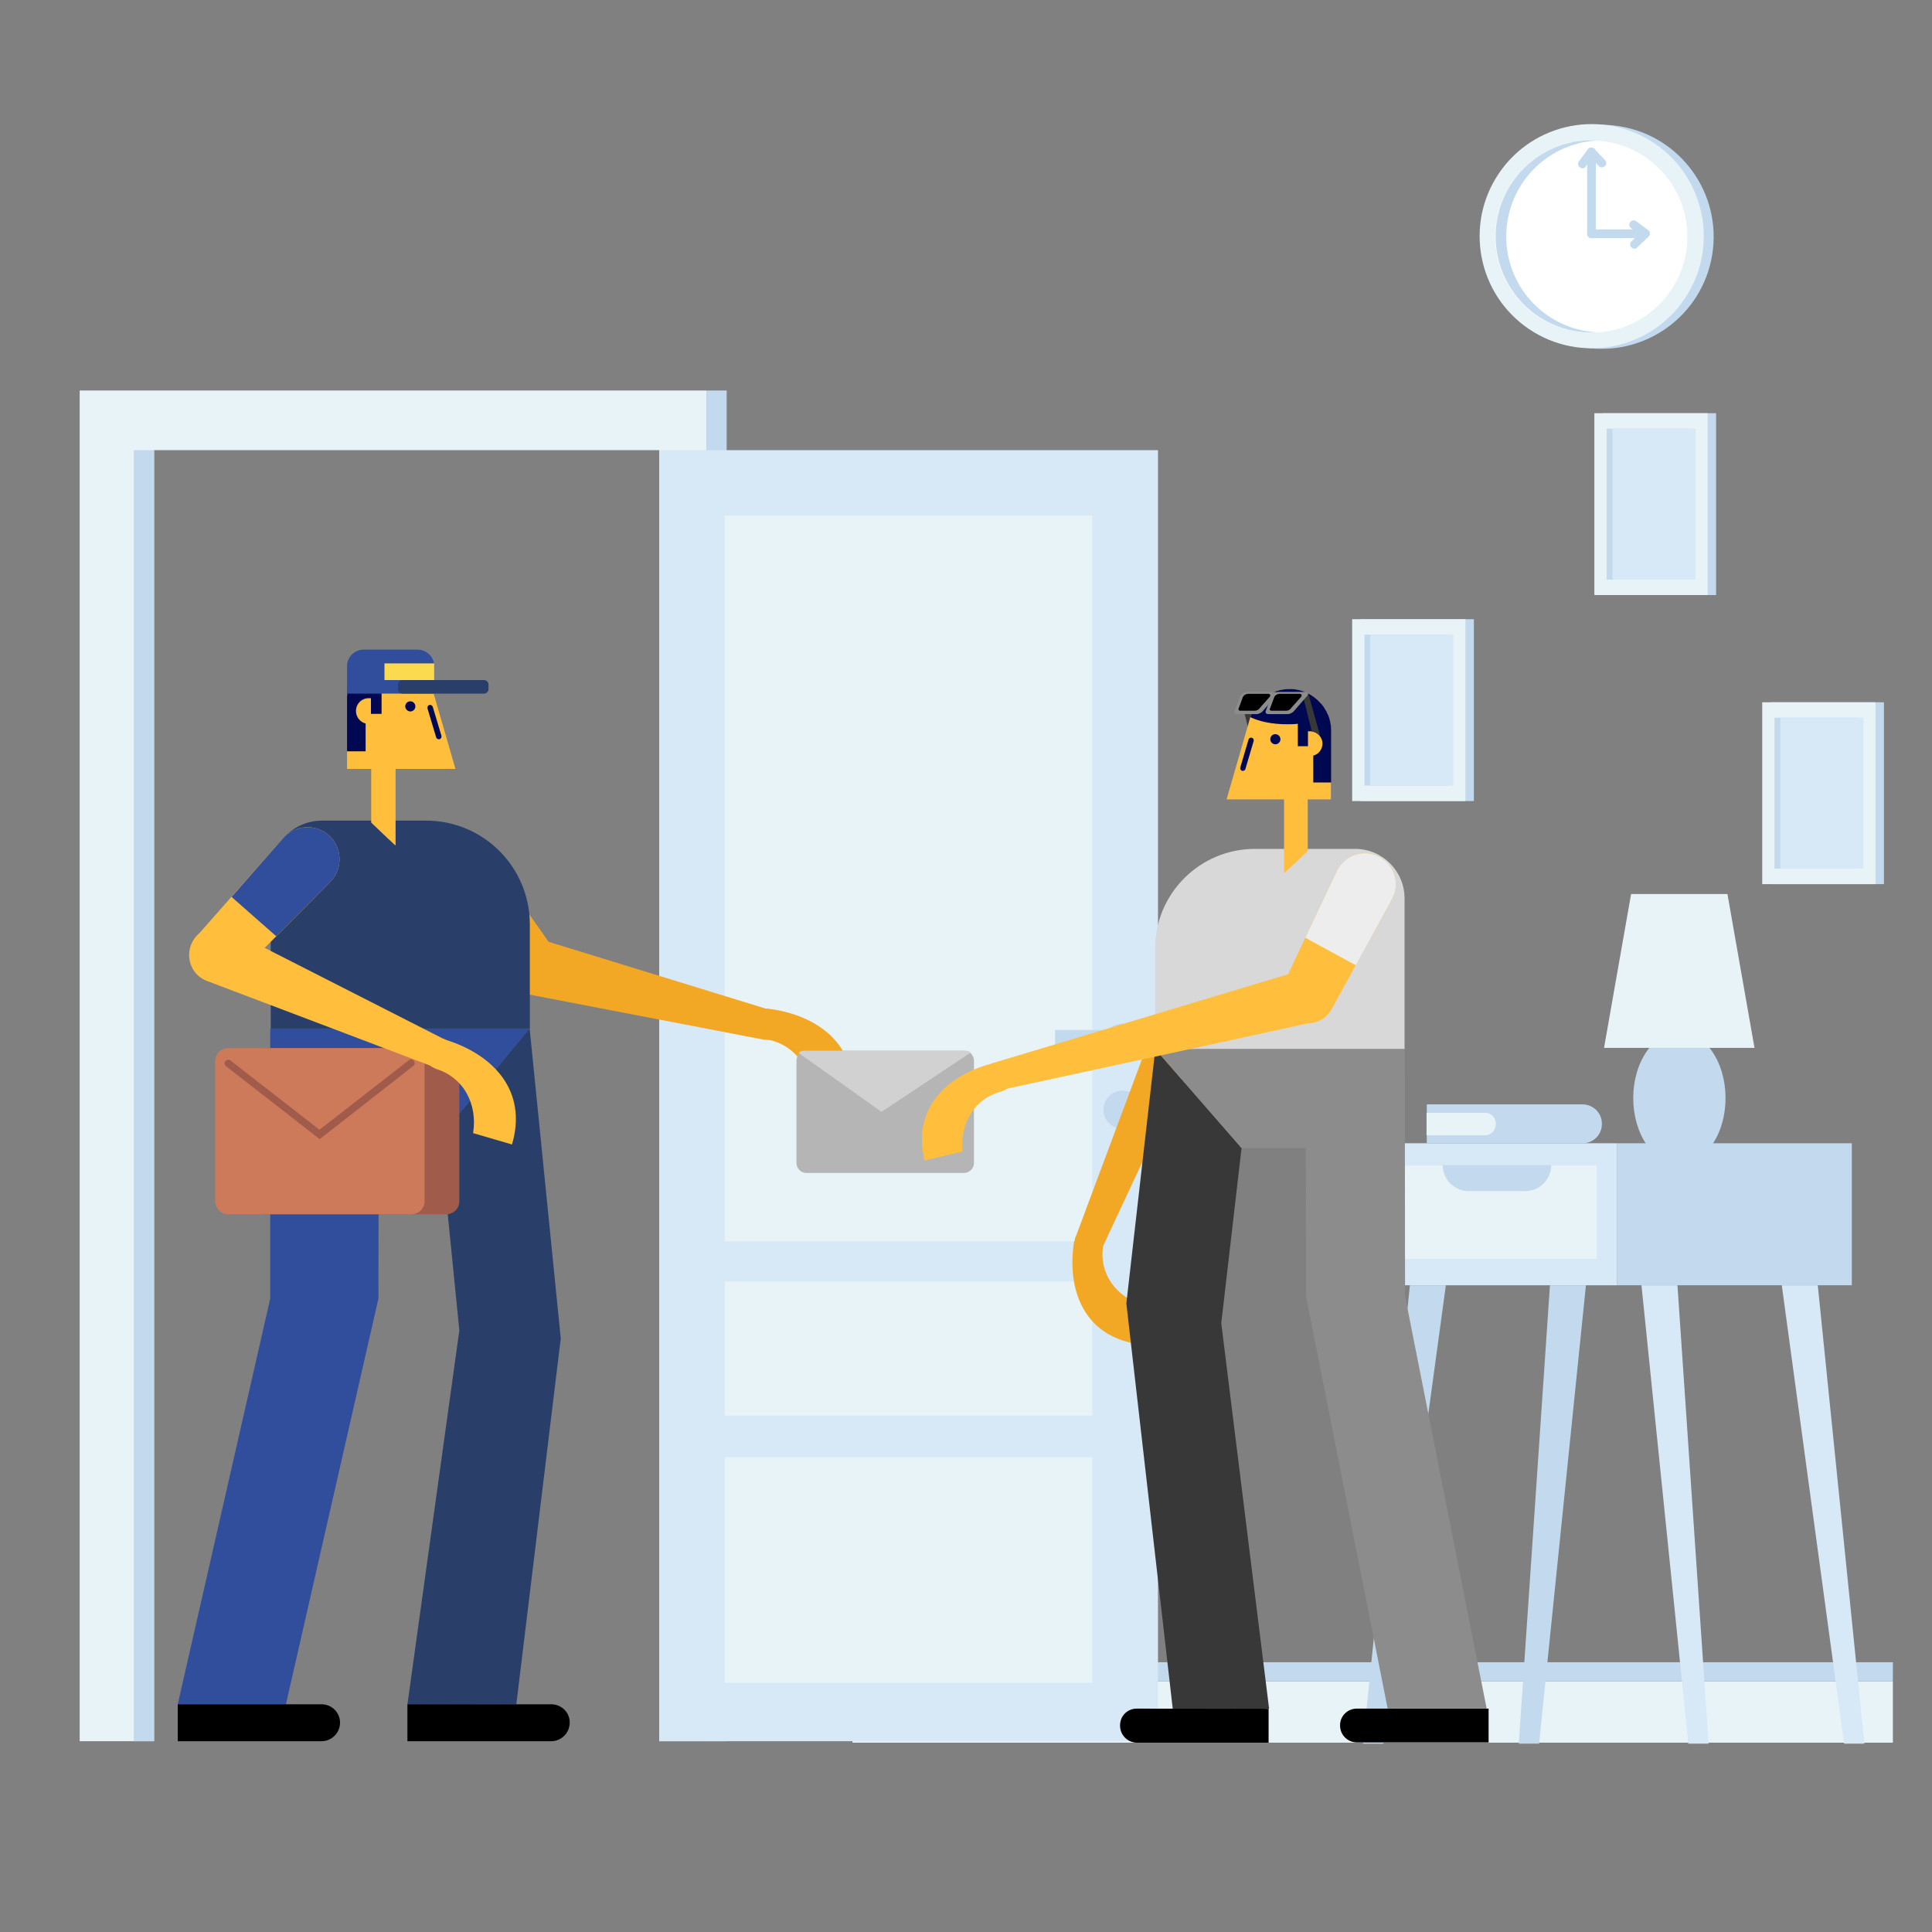 <?xml version="1.0" encoding="utf-8"?>
<!-- Generator: Adobe Illustrator 23.0.0, SVG Export Plug-In . SVG Version: 6.00 Build 0)  -->
<svg version="1.1" id="Capa_1" xmlns="http://www.w3.org/2000/svg" xmlns:xlink="http://www.w3.org/1999/xlink" x="0px" y="0px"
	 viewBox="0 0 800 800" enable-background="new 0 0 800 800" xml:space="preserve">
<rect x="0" y="0" width="800" height="800" fill="#808080" stroke="none"/>
<g>
	<g>
		<rect x="353" y="696.2" fill="#E8F3F7" width="430.8" height="25.4"/>
		<rect x="353" y="688.3" fill="#C3D9ED" width="430.8" height="7.9"/>
		<g>
			
				<ellipse transform="matrix(0.158 -0.987 0.987 0.158 461.865 737.378)" fill="#C3D9ED" cx="663.4" cy="97.8" rx="46.4" ry="46.4"/>
			
				<ellipse transform="matrix(0.561 -0.828 0.828 0.561 208.469 588.501)" fill="#E8F3F7" cx="658.9" cy="97.8" rx="46.4" ry="46.4"/>
			
				<ellipse transform="matrix(0.707 -0.707 0.707 0.707 123.771 494.676)" fill="#FFFFFF" cx="659" cy="97.9" rx="39.8" ry="39.8"/>
			<path fill="#C3D9ED" d="M623.7,97.9c0-21.2,16.6-38.6,37.6-39.7c-0.7,0-1.5-0.1-2.2-0.1c-22,0-39.8,17.8-39.8,39.8
				c0,22,17.8,39.8,39.8,39.8c0.7,0,1.5,0,2.2-0.1C640.3,136.5,623.7,119.2,623.7,97.9z"/>
			<path fill="#C3D9ED" d="M680.4,98.6H659c-1,0-1.8-0.8-1.8-1.8c0-1,0.8-1.8,1.8-1.8h21.3c1,0,1.8,0.8,1.8,1.8
				C682.2,97.8,681.4,98.6,680.4,98.6z"/>
			<path fill="#C3D9ED" d="M676.8,103c-0.5,0-0.9-0.2-1.3-0.6c-0.7-0.7-0.7-1.9,0.1-2.5l3.1-2.9l-3.3-2.5c-0.8-0.6-1-1.7-0.4-2.5
				c0.6-0.8,1.7-1,2.5-0.4l5,3.7c0.4,0.3,0.7,0.8,0.7,1.3c0,0.5-0.2,1-0.6,1.4l-4.6,4.4C677.7,102.8,677.2,103,676.8,103z"/>
			<path fill="#C3D9ED" d="M659,98.6c-1,0-1.8-0.8-1.8-1.8V62.9c0-1,0.8-1.8,1.8-1.8s1.8,0.8,1.8,1.8v33.9
				C660.8,97.8,660,98.6,659,98.6z"/>
			<path fill="#C3D9ED" d="M655.3,69.7c-0.4,0-0.7-0.1-1.1-0.4c-0.8-0.6-1-1.7-0.4-2.5l3.7-5c0.3-0.4,0.8-0.7,1.3-0.7
				c0.5,0,1,0.2,1.4,0.6l4.4,4.6c0.7,0.7,0.7,1.9-0.1,2.5c-0.7,0.7-1.9,0.7-2.5-0.1l-2.9-3.1l-2.5,3.3
				C656.4,69.5,655.9,69.7,655.3,69.7z"/>
		</g>
		<g>
			<rect x="563.4" y="256.4" fill="#C3D9ED" width="46.9" height="75.3"/>
			<rect x="559.9" y="256.4" fill="#E8F3F7" width="46.9" height="75.3"/>
			<rect x="565" y="262.8" fill="#C3D9ED" width="34.4" height="62.5"/>
			<rect x="567.4" y="262.8" fill="#D7E8F7" width="34.4" height="62.5"/>
		</g>
		<g>
			<rect x="663.7" y="171.1" fill="#C3D9ED" width="46.9" height="75.3"/>
			<rect x="660.2" y="171.1" fill="#E8F3F7" width="46.9" height="75.3"/>
			<rect x="665.3" y="177.5" fill="#C3D9ED" width="34.4" height="62.5"/>
			<rect x="667.7" y="177.5" fill="#D7E8F7" width="34.4" height="62.5"/>
		</g>
		<g>
			<rect x="733.2" y="290.8" fill="#C3D9ED" width="46.9" height="75.3"/>
			<rect x="729.7" y="290.8" fill="#E8F3F7" width="46.9" height="75.3"/>
			<rect x="734.8" y="297.2" fill="#C3D9ED" width="34.4" height="62.5"/>
			<rect x="737.2" y="297.2" fill="#D7E8F7" width="34.4" height="62.5"/>
		</g>
		<g>
			<path fill="#C3D9ED" d="M714.5,454.7c0,15.2-8.6,27.4-19.1,27.4c-10.6,0-19.1-12.3-19.1-27.4c0-15.2,8.6-27.4,19.1-27.4
				C705.9,427.2,714.5,439.5,714.5,454.7"/>
			<path fill="#E8F3F7" d="M726.5,433.9h-62.3l11.2-63.7h39.9L726.5,433.9z"/>
			<path fill="#D7E8F7" d="M569.6,532.2h99.9v-58.8h-99.9V532.2z"/>
			<path fill="#E8F3F7" d="M578.5,521.3h82.6v-38.7h-82.6V521.3z"/>
			<path fill="#C3D9ED" d="M572.8,722h-8.4l19.4-189.8h14.9L572.8,722z"/>
			<path fill="#C3D9ED" d="M637.3,722h-8.4l12.9-189.8h14.9L637.3,722z"/>
			<path fill="#D7E8F7" d="M707.5,722h-8.4l-19.4-189.8h14.9L707.5,722z"/>
			<path fill="#D7E8F7" d="M772,722h-8.4l-25.8-189.8h14.9L772,722z"/>
			<path fill="#C3D9ED" d="M669.5,532.2h97.3v-58.8h-97.3V532.2z"/>
			<path fill="#C3D9ED" d="M642.3,482.5L642.3,482.5c0,5.9-4.8,10.7-10.7,10.7h-23.5c-5.9,0-10.7-4.8-10.7-10.7H642.3z"/>
			<path fill="#C3D9ED" d="M663.3,465.2v0.3c0,4.3-3.5,7.9-7.9,7.9h-64.6v-16.1h64.6C659.8,457.4,663.3,460.9,663.3,465.2"/>
			<path fill="#E8F3F7" d="M619.4,465.3v0.2c0,2.5-2,4.6-4.6,4.6h-24c-0.1,0-0.1,0-0.1-0.1v-9.1c0-0.1,0-0.1,0.1-0.1h24
				C617.4,460.7,619.4,462.8,619.4,465.3"/>
		</g>
		<g>
			<path fill="#E8F3F7" d="M33,721h30.8V186.4H273V721h19.5V161.7H33V721z"/>
			<path fill="#C3D9ED" d="M292.5,721h8.4V161.7h-8.4V721z"/>
			<path fill="#C3D9ED" d="M55.4,721h8.4V186.4h-8.4V721z"/>
			<g>
				<path fill="#D7E8F7" d="M479.5,721H273V186.4h206.5V721z"/>
				<path fill="#E8F3F7" d="M452.3,514H300.1V213.5h152.2V514z"/>
				<path fill="#E8F3F7" d="M452.3,696.8H300.1v-93.4h152.2V696.8z"/>
				<path fill="#E8F3F7" d="M452.3,586.2H300.1v-55.5h152.2V586.2z"/>
				<path fill="#C3D9ED" d="M436.9,426.5h22c1.4-1.6,3.5-2.6,5.9-2.6c4.4,0,7.9,3.5,7.9,7.9c0,4.4-3.5,7.9-7.9,7.9
					c-2.3,0-4.4-1-5.9-2.6h-22V426.5z"/>
				<path fill="#C3D9ED" d="M456.9,459.5c0,4.4,3.5,7.9,7.9,7.9s7.9-3.5,7.9-7.9c0-4.4-3.5-7.9-7.9-7.9S456.9,455.2,456.9,459.5"/>
			</g>
		</g>
		<path d="M561.8,707.5c0,0,54.6,0,54.6,0v14c0,0-54.5,0-54.5,0c-3.9,0-7-3.1-7-7C554.8,710.7,557.9,707.5,561.8,707.5z"/>
	</g>
	<g>
		<g>
			<g>
				<path fill="#F2A825" d="M197.2,347.8c-4.6-5.7-13-6.6-18.7-2c-5.7,4.6-6.6,13-2,18.7l33.9,42.1c4,5,11.4,5.8,16.4,1.8
					c5-4,5.8-11.4,1.8-16.4c0,0-0.1-0.1-0.1-0.1C228.5,391.7,197.6,348.2,197.2,347.8z"/>
				<path fill="#304E9C" d="M216.1,374.3c-8.7-12.2-18.7-26.3-18.9-26.5c-4.6-5.7-13-6.6-18.7-2c-5.7,4.6-6.6,13-2,18.7l20.4,25.3
					L216.1,374.3z"/>
			</g>
			<g>
				<g>
					<g>
						<g>
							<path fill="#F2A825" d="M209.5,398.2c1.1-6.4,7.2-10.6,13.5-9.5l95.9,29.5l0,0c0,0,0.1,0,0.1,0c3.4,0.6,5.6,3.8,5.1,7.2
								s-3.8,5.6-7.2,5.1c0,0-0.1,0-0.1,0l0,0.1c0,0-97.2-18.7-97.8-18.8C212.7,410.6,208.4,404.6,209.5,398.2z"/>
						</g>
					</g>
				</g>
				<path fill="#F2A825" d="M317.4,417.8c-3.4-0.3-6.4,2.1-6.7,5.5s2,6.4,5.4,6.8l0,0.1c12.3,1.4,19.8,11.6,20,23.6l16.7,1.9
					c2.8-23.4-14.7-35.7-35.3-38.1L317.4,417.8z"/>
			</g>
		</g>
		<polygon fill="#293E68" points="219.3,425.8 182.2,470.7 190.2,550.9 168.7,705.8 213.8,705.7 232.2,554.2 		"/>
		<polygon fill="#304E9C" points="111.9,425.9 111.9,537.7 73.6,705.7 118.4,705.7 156.7,537.7 156.8,470.7 182.2,470.7 
			219.3,425.9 		"/>
		<path d="M133.3,705.7c0,0-59.7,0-59.7,0v15.3c0,0,59.5,0,59.5,0c4.2,0,7.7-3.4,7.7-7.7C140.8,709.2,137.5,705.8,133.3,705.7z"/>
		<path d="M228.4,705.7c0,0-59.7,0-59.7,0v15.3c0,0,59.5,0,59.5,0c4.2,0,7.7-3.4,7.7-7.7C236,709.2,232.6,705.8,228.4,705.7z"/>
		<path fill="#293E68" d="M176.4,339.8h-42.9l0,0c0,0-0.1,0-0.1,0c-11.8,0-21.3,9.5-21.3,21.3v64.8h107.3v-43.2
			C219.3,358.9,200.1,339.8,176.4,339.8z"/>
		<path fill="#FFBE3B" d="M188.6,318.4l-10.3-35.6l0,0c-2.4-6.9-9-11.9-16.8-11.9c-9.8,0-17.8,8-17.8,17.8v29.7h10v22.2
			c0,0,10.1,9.7,10.1,9.5v-31.7H188.6z"/>
		<path fill="#000851" d="M169.9,290.4c-1.2,0-2.1,1-2.1,2.1s1,2.1,2.1,2.1c1.2,0,2.1-1,2.1-2.1S171.1,290.4,169.9,290.4z"/>
		<path fill="#000851" d="M182.8,304.7l-3.6-12c-0.2-0.6-0.8-0.9-1.4-0.8c-0.6,0.2-0.9,0.8-0.8,1.4l3.6,12c0.1,0.5,0.6,0.8,1.1,0.8
			c0.1,0,0.2,0,0.3,0C182.6,305.9,182.9,305.3,182.8,304.7z"/>
		<path fill="#000851" d="M178.3,282.8L178.3,282.8c-2.5-6.9-9-11.9-16.8-11.9c-5.3,0-10,2.3-13.3,6h0c-0.1,0.1-0.1,0.2-0.2,0.3
			c-0.2,0.2-0.4,0.4-0.5,0.7c-0.4,0.5-0.8,1.1-1.1,1.6c-0.1,0.2-0.2,0.3-0.3,0.5c-0.3,0.5-0.6,1.1-0.8,1.6c0,0.1-0.1,0.2-0.2,0.3
			c0,0,0,0,0,0c-0.9,2.1-1.4,4.4-1.4,6.8v22.4h7.7v-11.5c-2.3-0.6-4-2.7-4-5.2c0-3,2.4-5.3,5.3-5.3h0.9v6.5h4.4V286
			c1.5,0.2,3.1,0.3,4.7,0.3c6.1,0,11.6-1.2,15.6-3.1L178.3,282.8z"/>
		<path fill="#304E9C" d="M179.8,275.8c0-3.7-3.1-6.8-6.9-6.8h-22.3c-3.8,0-6.9,3.1-6.9,6.8c0,0.2,0,11.4,0,11.4h36.1
			C179.8,287.3,179.8,276,179.8,275.8z"/>
		<path fill="#293E68" d="M200.4,281.6h-33.7c-1.1,0-1.9,0.9-1.9,1.9v1.8c0,1.1,0.9,1.9,1.9,1.9h33.7c1.1,0,1.9-0.9,1.9-1.9v-1.8
			C202.3,282.5,201.5,281.6,200.4,281.6z"/>
		<g>
			<path fill="#FFBE3B" d="M137.3,364.6c4.8-5.5,4.3-13.9-1.2-18.8c-5.5-4.8-13.9-4.3-18.8,1.2l-35.7,40.5
				c-4.3,4.8-3.8,12.2,1.1,16.5c4.8,4.3,12.2,3.8,16.5-1.1c0,0,0.1-0.1,0.1-0.1C99.3,402.9,137,365,137.3,364.6z"/>
			<path fill="#304E9C" d="M114.4,387.7c10.5-10.6,22.7-22.9,22.9-23.1c4.8-5.5,4.3-13.9-1.2-18.8c-5.5-4.8-13.9-4.3-18.8,1.2
				l-21.4,24.4L114.4,387.7z"/>
		</g>
		<g>
			<path fill="#A05B4B" d="M184.8,502.8h-75.9c-3,0-5.4-2.4-5.4-5.4v-58c0-3,2.4-5.4,5.4-5.4h75.9c3,0,5.4,2.4,5.4,5.4v58
				C190.2,500.4,187.8,502.8,184.8,502.8z"/>
			<path fill="#CC7A5A" d="M170.4,502.8H94.5c-3,0-5.4-2.4-5.4-5.4v-58c0-3,2.4-5.4,5.4-5.4h75.9c3,0,5.4,2.4,5.4,5.4v58
				C175.8,500.4,173.4,502.8,170.4,502.8z"/>
			<path fill="#A05B4B" d="M132.4,471.7l-38.8-30.2c-0.7-0.5-0.8-1.5-0.3-2.1s1.5-0.8,2.1-0.3l36.9,28.7l37-28.8
				c0.7-0.5,1.6-0.4,2.1,0.3c0.5,0.7,0.4,1.6-0.3,2.1L132.4,471.7z"/>
		</g>
		<g>
			<g>
				<g>
					<g>
						<path fill="#FFBE3B" d="M79,391.5c2.2-6.1,8.9-9.2,14.9-7l89.4,45.5l0,0c0,0,0.1,0,0.1,0c3.2,1.2,4.9,4.7,3.7,7.9
							c-1.2,3.2-4.7,4.9-7.9,3.7c0,0-0.1,0-0.1-0.1l0,0.1c0,0-92.5-35.1-93.1-35.3C80,404.3,76.8,397.6,79,391.5z"/>
					</g>
				</g>
			</g>
			<path fill="#FFBE3B" d="M183.7,430.5c-3.3-0.9-6.6,1-7.6,4.2s0.9,6.6,4.1,7.7l0,0.1c11.9,3.5,17.6,14.8,15.7,26.7l16.1,4.7
				c6.7-22.6-8.3-37.7-28.3-43.6L183.7,430.5z"/>
		</g>
		<rect x="159.2" y="274.7" fill="#FCDA4F" width="20.6" height="6.9"/>
	</g>
	<g>
		<path fill="#B5B5B5" d="M399.2,485.7h-65.3c-2.3,0-4.1-1.9-4.1-4.1v-42.4c0-2.3,1.9-4.1,4.1-4.1h65.3c2.3,0,4.1,1.9,4.1,4.1v42.4
			C403.3,483.8,401.4,485.7,399.2,485.7z"/>
		<path fill="#D1D1D1" d="M365,460.4l37-24.6c-0.5-0.4-1.2-0.7-1.9-0.7h-67.3c-0.8,0-1.6,0.3-2.1,0.9L365,460.4z"/>
	</g>
	<g>
		<g>
			<g>
				<path fill="#F2A825" d="M505.7,384.4c-5.7-2.4-12.3,0.2-14.8,5.9l-45.3,121.4l0,0c0,0,0,0.1-0.1,0.1c-1.3,3,0.1,6.6,3.2,7.8
					s6.6-0.1,7.8-3.2c0,0,0-0.1,0-0.1l0.1,0c0,0,54.6-116.8,54.9-117.3C514.1,393.5,511.4,386.8,505.7,384.4z"/>
			</g>
			<path fill="#F2A825" d="M445,513.9c0.6-3.2,3.6-5.3,6.8-4.8s5.4,3.5,4.9,6.7l0.1,0c-1.9,11.8,5.6,21.4,16.7,24.7l-2.6,16
				c-22.4-3.5-29.3-22.9-26.1-42.7L445,513.9z"/>
		</g>
		<path fill="#383838" d="M520.7,305l-4.9-17.7l-2.2,1.2l3.6,14.4C518.6,303.1,519.8,303.8,520.7,305z"/>
		<path fill="#D8D8D8" d="M519.7,351.5H561l0,0c0,0,0.1,0,0.1,0c11.3,0,20.5,9.2,20.5,20.5v62.4H478.3v-41.6
			C478.3,370,496.8,351.5,519.7,351.5z"/>
		<polygon fill="#383838" points="514.1,475.4 505.7,547.9 525.5,707.5 486.4,714.5 466.4,539.7 478.4,434.4 		"/>
		<g>
			<path fill="#FFBE3B" d="M553.9,360c3.4-6.2,11.2-8.5,17.4-5.1c6.2,3.4,8.5,11.2,5.1,17.4l-25,45.6c-3,5.5-9.8,7.4-15.3,4.5
				c-5.5-3-7.4-9.8-4.5-15.3c0,0,0.1-0.1,0.1-0.1C531.7,407,553.6,360.4,553.9,360z"/>
			<path fill="#EDEDED" d="M540.5,388.3c6.1-13,13.3-28.1,13.4-28.3c3.4-6.2,11.2-8.5,17.4-5.1c6.2,3.4,8.5,11.2,5.1,17.4l-15,27.4
				L540.5,388.3z"/>
		</g>
		<polygon fill="#8C8C8C" points="581.7,434.4 581.8,536.7 615.6,707.5 574.6,707.5 540.8,536.7 540.7,475.4 514.1,475.4 
			478.4,434.4 		"/>
		<path fill="#FFBE3B" d="M507.9,331l9.9-34.3l0,0c2.4-6.7,8.7-11.4,16.2-11.4c9.5,0,17.1,7.7,17.1,17.1V331h-9.6v21.4
			c0,0-9.8,9.4-9.8,9.1V331H507.9z"/>
		<path fill="#000851" d="M528.1,304c1.1,0,2.1,0.9,2.1,2.1c0,1.1-0.9,2.1-2.1,2.1c-1.1,0-2.1-0.9-2.1-2.1
			C526,304.9,526.9,304,528.1,304z"/>
		<path fill="#000851" d="M517.8,296.7L517.8,296.7c2.4-6.7,8.7-11.4,16.2-11.4c5.1,0,9.6,2.2,12.8,5.8h0c0.1,0.1,0.1,0.2,0.2,0.2
			c0.2,0.2,0.4,0.4,0.5,0.6c0.4,0.5,0.8,1,1.1,1.6c0.1,0.2,0.2,0.3,0.3,0.5c0.3,0.5,0.6,1,0.8,1.6c0,0.1,0.1,0.2,0.2,0.3
			c0,0,0,0,0,0c0.8,2,1.3,4.2,1.3,6.5V324h-7.4v-11.1c2.2-0.6,3.8-2.6,3.8-5c0-2.8-2.3-5.1-5.1-5.1h-0.9v6.2h-4.2v-9.3
			c-1.5,0.2-3,0.2-4.6,0.2c-5.9,0-11.2-1.1-15-2.9L517.8,296.7z"/>
		<path fill="#000851" d="M513.6,317.7l3.4-11.5c0.2-0.6,0.8-0.9,1.4-0.7c0.6,0.2,0.9,0.8,0.7,1.4l-3.4,11.5
			c-0.1,0.5-0.6,0.8-1.1,0.8c-0.1,0-0.2,0-0.3,0C513.7,318.9,513.4,318.3,513.6,317.7z"/>
		<path d="M470.7,707.5c0,0,54.6,0.1,54.6,0.1l0,14c0,0-54.5,0-54.5,0c-3.9,0-7-3.2-7-7C463.7,710.6,466.8,707.5,470.7,707.5z"/>
		<path fill="#383838" d="M546.7,305l-4.9-17.7l-2.2,1.2l3.6,14.4C544.6,303.1,545.8,303.8,546.7,305z"/>
		<g>
			<g>
				<path fill="#8C8C8C" d="M512.3,295.7l8,0c1,0,2.3-0.7,2.8-1.5l5.4-6.2c0.5-0.8,0.2-1.5-0.9-1.5l-11.2,0c-1,0-2.3,0.7-2.8,1.5
					l-2.3,6.2C510.9,295,511.3,295.7,512.3,295.7z"/>
				<path d="M513.6,294.3l6,0c0.8,0,1.7-0.5,2.1-1.2l4.1-4.6c0.4-0.6,0.1-1.2-0.6-1.2l-8.4,0c-0.8,0-1.7,0.5-2.1,1.2l-1.7,4.6
					C512.6,293.7,512.9,294.3,513.6,294.3z"/>
			</g>
			<g>
				<path fill="#8C8C8C" d="M525.2,295.7l8,0c1,0,2.3-0.7,2.8-1.5l5.4-6.2c0.5-0.8,0.2-1.5-0.9-1.5l-11.2,0c-1,0-2.3,0.7-2.8,1.5
					l-2.3,6.2C523.8,295,524.2,295.7,525.2,295.7z"/>
				<path d="M526.6,294.3l6,0c0.8,0,1.7-0.5,2.1-1.2l4.1-4.6c0.4-0.6,0.1-1.2-0.6-1.2l-8.4,0c-0.8,0-1.7,0.5-2.1,1.2l-1.7,4.6
					C525.5,293.8,525.8,294.3,526.6,294.3z"/>
			</g>
		</g>
		<g>
			<g>
				<g>
					<path fill="#FFBE3B" d="M412.2,440.1c3.2-0.7,6.3,1.3,7.1,4.5s-1.2,6.3-4.3,7.2l0,0.1c-11.6,2.8-17.6,13.4-16.4,24.9l-15.8,3.7
						c-5.3-22,9.9-35.9,29.4-40.5L412.2,440.1z"/>
				</g>
				<g>
					<g>
						<path fill="#FFBE3B" d="M550.2,407.9c-2.8-5.6-9.6-7.8-15.1-5l-124,37.3l0,0c0,0-0.1,0-0.1,0c-3,1.5-4.1,5.1-2.7,8
							c1.5,3,5.1,4.1,8,2.7c0,0,0.1,0,0.1-0.1l0.1,0.1c0,0,128.2-27.7,128.7-28C550.8,420.2,553,413.4,550.2,407.9z"/>
					</g>
				</g>
			</g>
		</g>
	</g>
</g>
</svg>
